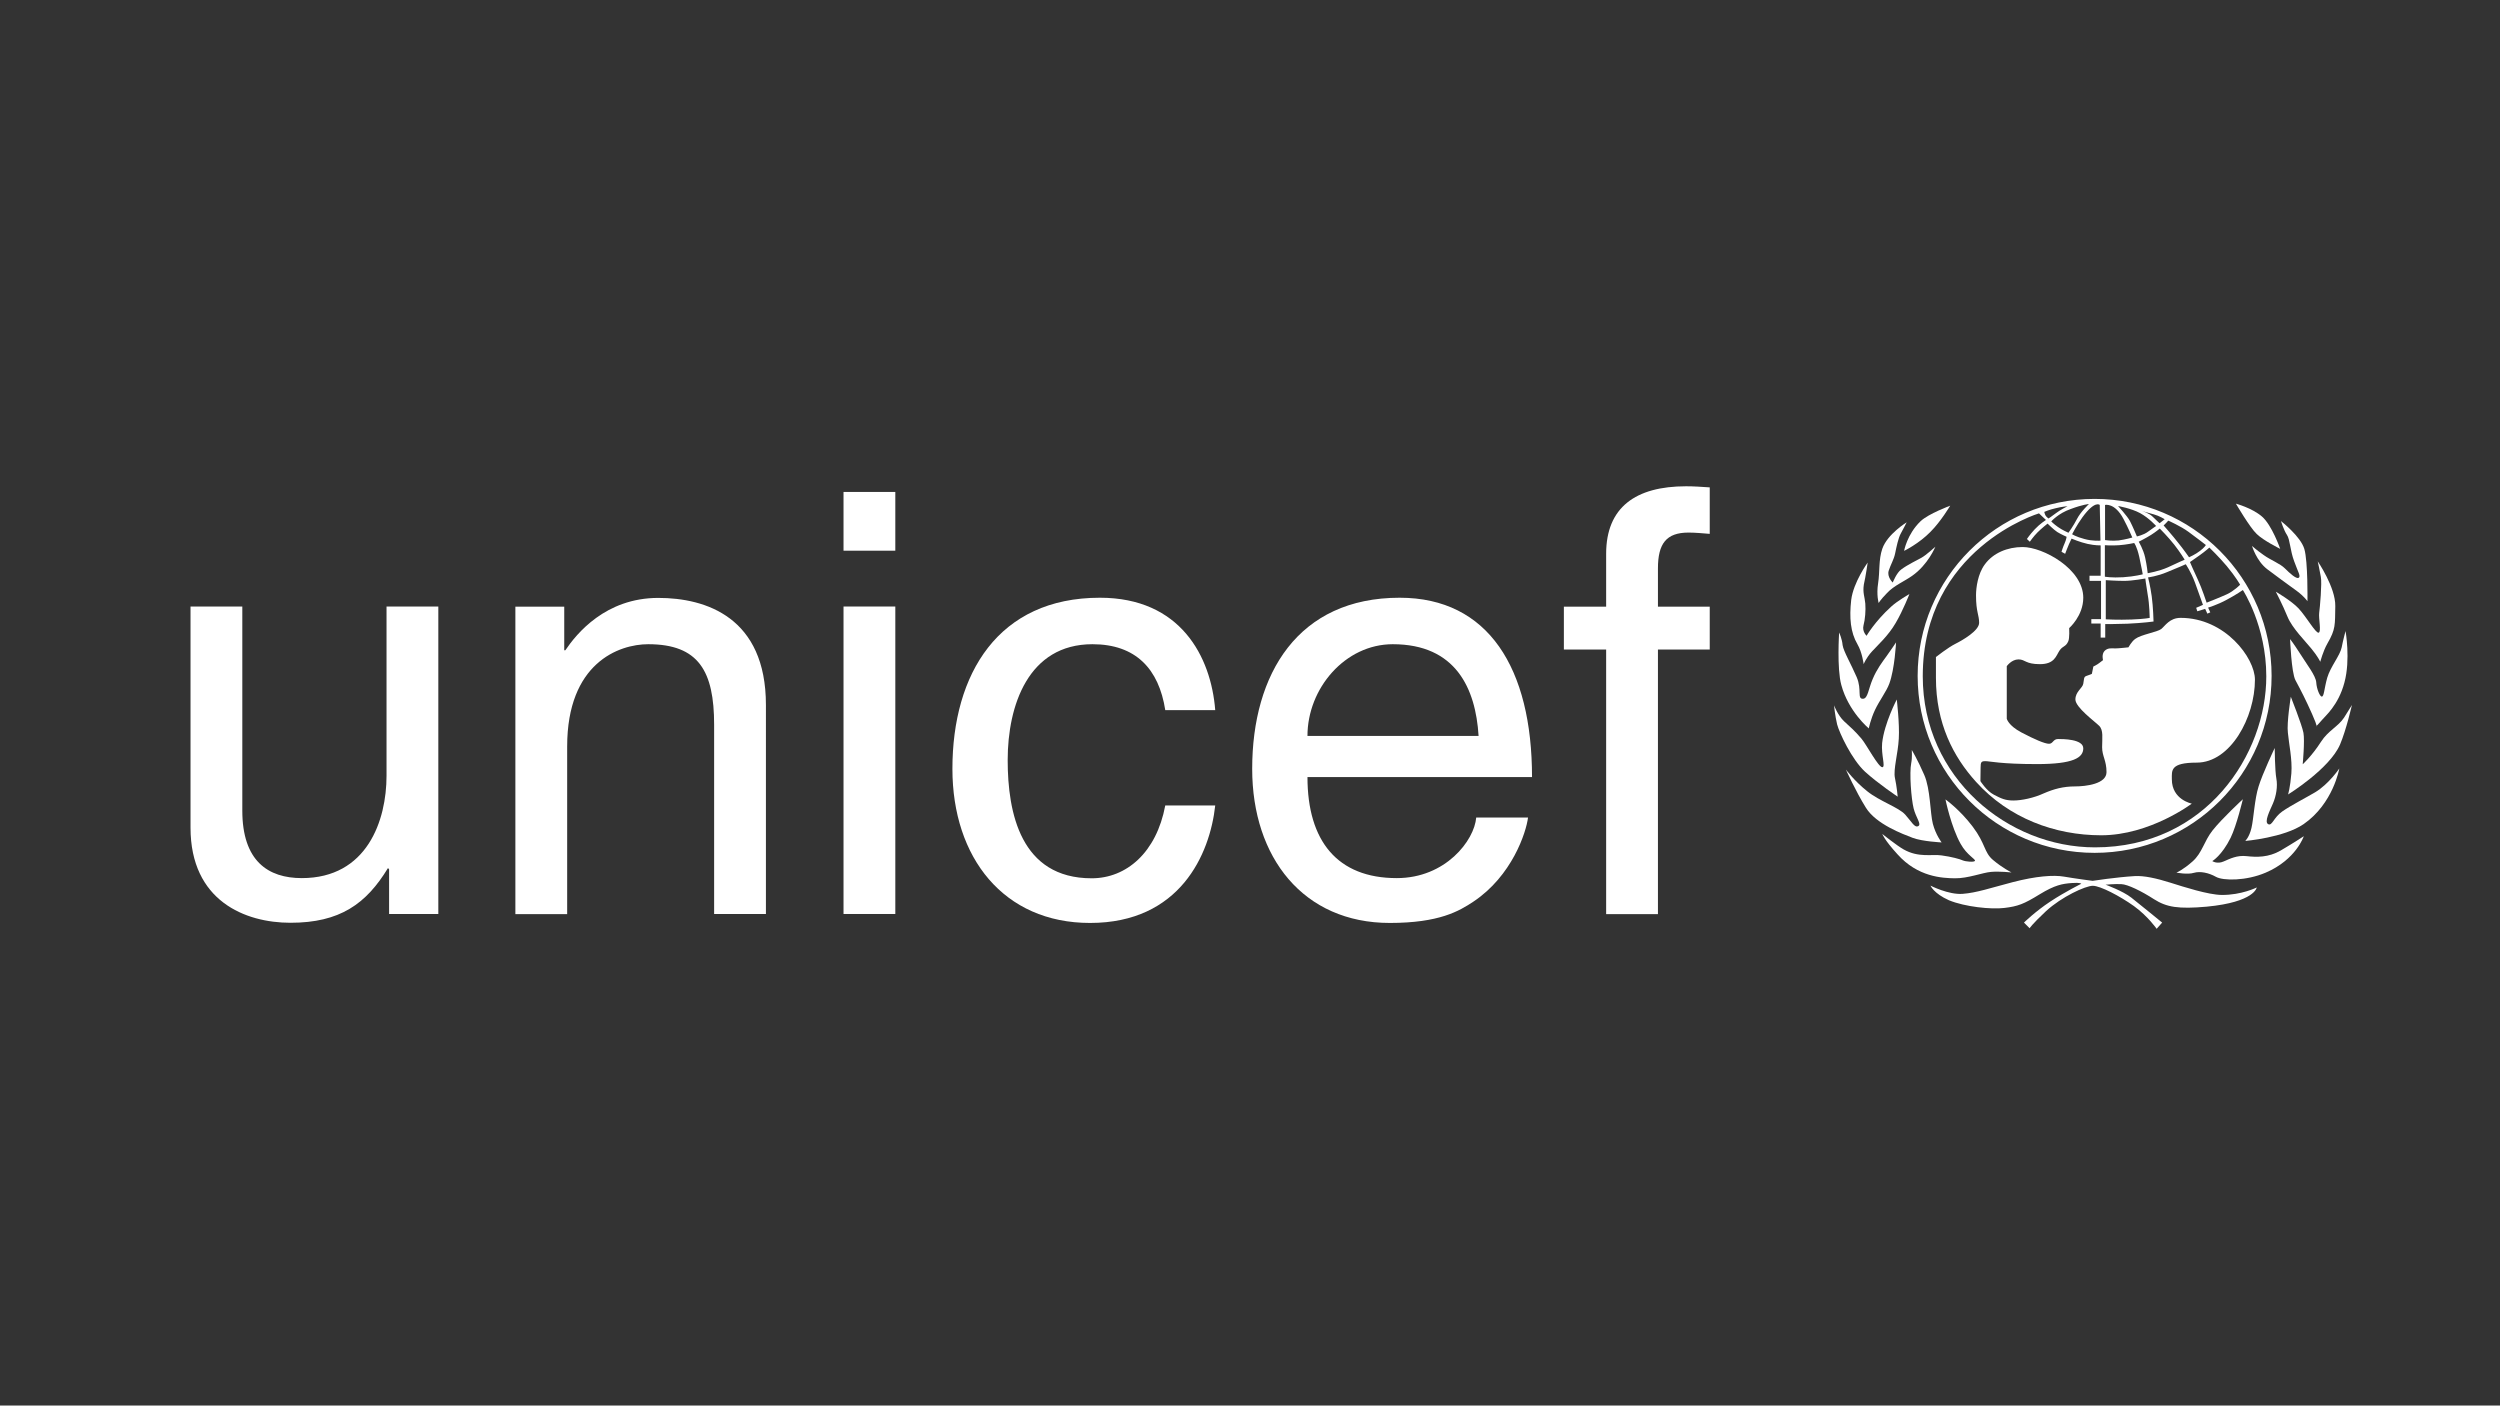 <?xml version="1.0" encoding="utf-8"?>
<!-- Generator: Adobe Illustrator 24.0.1, SVG Export Plug-In . SVG Version: 6.00 Build 0)  -->
<svg version="1.1" id="Layer_1" xmlns="http://www.w3.org/2000/svg" xmlns:xlink="http://www.w3.org/1999/xlink" x="0px" y="0px"
	 viewBox="0 0 1366 768" style="enable-background:new 0 0 1366 768;" xml:space="preserve">
<rect x="0" y="0" width="1366" height="768" fill="#333333" stroke="none"/>
<style type="text/css">
	.st0{fill:#FFFFFF;}
</style>
<path class="st0" d="M1189.2,476.8c0,0,3.5-1.4,8.8-6.1c5.3-4.7,6.2-10.9,10.9-16.9c5.3-6.7,16.6-17.1,16.6-17.1s-3.4,14.4-6.7,21.1
	c-4.8,9.7-10,12.7-10,12.7s2.6,1.8,6.2,0.2c3.5-1.5,7.3-3.5,12.6-2.9c5.3,0.6,11.9,0.8,18.6-3.1c6.7-3.9,12.6-7.8,12.6-7.8
	s-4.2,12.8-20.8,19.9c-10.7,4.6-23.3,4.5-27.2,2.3c-3.9-2.2-8.6-3.2-12-2.2C1195.3,478,1189.2,476.8,1189.2,476.8"/>
<path class="st0" d="M1242.9,408.7c0,0,0.1,12.4,0.9,16.7c0.8,4.3-0.1,9.6-1.9,13.7c-1.8,4.1-4.8,10-2.6,11.2
	c2.2,1.2,2.9-3.5,7.7-6.9c4.7-3.3,13.3-7.7,18-10.5c7.5-4.5,13.2-13,13.2-13s-3.3,19.2-19.5,30.4c-10.7,7.4-31.9,9.2-31.9,9.2
	s2.2-2,3.4-7.1c1.2-5.1,1.7-15.9,3.9-22.7C1236.2,422.8,1242.9,408.7,1242.9,408.7"/>
<path class="st0" d="M1251.7,380.7c0,0,6.1,15.4,6.9,19.7c0.8,4.3-0.4,17.2-0.4,17.2s5-4.5,10-12.3c3.9-6.1,9.4-8.3,12.6-13.2
	c3.1-4.9,4.3-6.9,4.3-6.9s-3.1,13.6-6.5,21.6c-5.7,13.3-28.4,27.3-28.4,27.3s1.2-3.9,1.8-11.5c0.6-7.6-1.4-16.5-1.9-22.2
	C1249.4,394.9,1251.7,380.7,1251.7,380.7"/>
<path class="st0" d="M1251.3,349.2c0,0,1.8,2.2,5.5,8c3.7,5.9,8.6,12.1,8.8,15.7c0.2,3.5,2,7.9,3.1,7.7c1.2-0.2,1.2-4.2,2.9-10.3
	c1.8-6.1,7-12.1,7.9-16.6c0.7-3.7,2.1-8.9,2.1-8.9s2.8,15.5-0.6,28.1c-3.3,12.6-10.8,18.6-12,20.2c-1.2,1.5-3.4,3.7-3.4,3.7
	s1.2,1.2-2.3-6.7c-3.5-7.9-6-12.7-9.1-18.5C1252,367.3,1251.3,349.2,1251.3,349.2"/>
<path class="st0" d="M1243.5,323.3c0,0,8.6,5,12.5,9.2c4.4,4.8,9.3,13.6,10.9,13.2c1.6-0.4-0.1-7.9,0.3-10.8
	c0.4-2.9,1.6-16.2,0.9-19.7c-0.6-3.5-1.7-8.5-1.7-8.5s9.8,14.3,9.6,24.5c-0.2,10.2,0.3,12.5-4.3,20.4c-2.4,4.2-3.9,10-3.9,10
	s-1.4-3-4.8-7.1c-3.3-4.1-10.5-11.2-13.1-17.5C1247.3,330.6,1243.5,323.3,1243.5,323.3"/>
<path class="st0" d="M1230.5,298.3c0,0,2.4,2.2,6.4,5c3.9,2.8,8.9,4.6,11.6,7.3c2.7,2.7,6.2,5.9,7.5,5.1c1.3-0.8-0.4-3.2-2.5-9.1
	c-2.2-5.9-2.2-11.7-3.9-14.3c-1.7-2.5-3.3-7.6-3.3-7.6s10.8,8.4,12.8,15.3c2,6.9,1.7,28.5,1.7,28.5s-1.9-2.7-5.7-5.5
	c-3.7-2.7-13.1-9.5-16.3-12C1232.9,306.5,1230.5,298.3,1230.5,298.3"/>
<path class="st0" d="M1221.7,275.2c0,0,8.7,2.3,14.2,7c5.5,4.7,10,17.7,10,17.7s-9.1-4.5-12.8-8.1
	C1229.4,288.4,1221.7,275.2,1221.7,275.2"/>
<path class="st0" d="M1054.8,483.9c0,0,9.9,5.1,17.6,4.5c7.7-0.6,14.8-3.1,27.4-6.4c12.7-3.3,22.3-4,28-3c5.7,1,15.6,2.3,15.6,2.3
	s12.9-2,23-2.6c5.1-0.3,11.9,1.2,19.5,3.6c7.3,2.3,20.6,6.6,28,6.7c10.9,0.1,19.2-4.1,19.2-4.1s-1.1,8-27.3,10.5
	c-15.6,1.4-22,0.3-28.9-4.1c-6.8-4.4-14.4-8.1-17.8-8.2c-3.4-0.2-8.6,0.3-8.6,0.3s9.4,3.4,14.1,7.1c4.7,3.7,16.8,13.6,16.8,13.6
	l-3,3.4c0,0-4.7-6.8-12.4-12.4c-7.7-5.5-18.4-11.1-22.5-11.1c-4,0-17,6-25.5,13.8c-8,7.5-9,9.4-9,9.4l-3.1-3.1
	c0,0,6.2-6.1,14.4-11.5c8.2-5.4,16.9-9.7,16.9-9.7s-0.3-0.8-5.3-0.4c-5,0.4-9,1-17.5,6.2c-8.6,5.3-11.8,6.5-19.2,7.4
	c-7.2,0.9-21.6-0.6-30.3-4.2C1056.6,488.2,1054.8,483.9,1054.8,483.9"/>
<path class="st0" d="M1028.5,455.7c0,0,7.9,6.3,11.6,8.4c8.3,4.7,15.5,2.5,20.8,3.3c5.3,0.7,10,2,11.5,2.7c1.6,0.7,6.2,1.1,6.7,0.3
	c0.5-1-4.3-3-7.8-9.3c-5.2-9.2-8.3-24.3-8.3-24.3s7.8,5.5,14.9,14.9c7.1,9.4,6.1,14,11.1,18.2c5.2,4.4,10.1,6.8,10.1,6.8
	s-6.5-0.7-11.2-0.3c-4.7,0.4-12.6,3.6-19.8,3.5c-6.9-0.1-20.2-0.7-31.3-13.1C1029.5,458.8,1028.5,455.7,1028.5,455.7"/>
<path class="st0" d="M1008.6,420.5c0,0,4.7,6.3,11.6,11.8c6.8,5.5,17.2,8.8,20.8,12.8c3.6,4,5.1,7.3,7.1,6.3c2-1-1.2-4.5-2.5-9.7
	c-1.3-5.3-2.4-19.3-1.3-24.8c0.6-2.8,0.3-7.1,0.3-7.1s3.2,5.3,6.8,13.6c3.4,7.7,3.2,20.9,4.7,26.7c1.6,6.1,4.8,10.2,4.8,10.2
	s-10.5-0.5-15.8-2.5c-5.2-2-20-7.4-25.6-16.5C1013.9,432.3,1008.6,420.5,1008.6,420.5"/>
<path class="st0" d="M1002.1,385.4c0,0,2.1,5.5,5.5,8.7c3.4,3.2,5.5,4.8,9.5,9.5c2.8,3.3,9.4,16,11.5,15.6c1.7-0.3-0.8-6.8-0.2-13.2
	c1.2-10.9,8-23.8,8-23.8s1.6,13.4,1.1,21.4c-0.4,8-3.1,16.9-2.1,21.5c1,4.6,1.5,10.2,1.5,10.2s-10.4-6.9-17.8-13.6
	c-7.3-6.7-14.1-21.3-15.3-25.9C1002.7,391.2,1002.1,385.4,1002.1,385.4"/>
<path class="st0" d="M1004.9,345.6c0,0-1.3,19.7,1.2,28.7c3.9,14.5,15,23.7,15,23.7s1-5,3.4-10.1c2.4-5.1,6.3-10.2,7.8-14.3
	c3-8.1,3.7-22.6,3.7-22.6s-2.7,4.1-5.1,7.4c-2.4,3.3-5.4,7.2-7.7,12.7c-2.3,5.4-2.6,10.4-5.1,10.7c-3.6,0.3-0.6-4.8-3.6-11.8
	c-3-7-7.2-14.1-7.7-17.5C1006.5,349,1004.9,345.6,1004.9,345.6"/>
<path class="st0" d="M1020.5,307.4c0,0-7.8,10.7-9,20.4c-1.1,9.8-0.4,17.7,3.4,24.2c2.6,4.4,3.4,10.9,3.4,10.9s1.3-3.4,4.6-7
	c3.3-3.6,8.9-8.6,12.9-15.5c4-6.8,7.5-15.8,7.5-15.8s-6.4,3.6-10,6.9c-9,8.2-13.4,15.9-13.4,15.9s-2.5-2.3-1.7-5.6
	c0.9-3.3,1.3-8.3,1-12c-0.3-3.7-1.5-5.8-0.8-10.4C1019.4,315.1,1020.5,307.4,1020.5,307.4"/>
<path class="st0" d="M1041.8,285.4c0,0-10.5,6.4-13.3,14.4c-2.1,6.1-1.3,12.5-2.3,18.9c-1,6.4,0.3,10.8,0.3,10.8s0.8-1.6,4.6-5.5
	c3.7-4,9.5-6.4,13.6-9.3c8.8-6.1,12.8-16,12.8-16s-5.1,4.7-7.7,6.1c-2.5,1.4-7.4,3.7-10.9,6.3c-2.6,1.8-4.7,7.2-4.7,7.2
	s-3.3-3.1-2.2-6.5c1.1-3.4,2.8-6,3.5-9.4c0.7-3.4,1.7-8.4,3.1-10.9C1040,289,1041.8,285.4,1041.8,285.4"/>
<path class="st0" d="M1049.4,284.8c4.3-4.1,16.2-8.5,16.2-8.5s-5.1,8.6-10.7,14.2c-6.4,6.6-14.5,10.5-14.5,10.5
	S1042,291.9,1049.4,284.8"/>
<path class="st0" d="M1105.2,298.9c11,0,33.1,11.9,33.1,27.7c0,9.9-7.7,16.6-7.7,16.6s0.3,5.5-0.5,7.2c-1.4,3.2-2.9,2.3-4.8,5.1
	c-1.9,2.9-2.7,7.4-10.7,7.4c-8,0-7.9-2.6-11.7-2.6c-3.8,0-6.4,3.7-6.4,3.7v28.7c0,0,0.8,3.7,8,7.5c7.2,3.8,12.8,6.2,15.1,6.2
	c2.2,0,2.2-2.6,4.9-2.6c2.7,0,13.8,0,13.8,5.1c0,5.1-5.4,8.6-25.3,8.6c-19.8,0-25.9-1.6-28.2-1.6c-2.2,0-2.6,0.5-2.6,3.5
	c0,3-0.1,7.4-0.1,7.4s3.3,5.3,7.3,7.4c4,2.1,6.3,3.2,10.7,3.2c4.5,0,11.2-1.4,16.6-3.9c5.5-2.4,10.7-3.8,17-3.8
	c6.2,0,17.3-1.4,17.3-7.8c0-6.4-2.4-8.7-2.4-13.6c0-5,0.8-9.3-1.6-11.7c-2.4-2.4-13-10.1-13-14.4c0-4.3,3.9-6.2,4.3-8.6
	c0.5-2.4,0.1-3.8,1.8-4.3c1.6-0.5,2.9-1.1,2.9-1.1l0.8-4c0,0,2.1-1,3.2-1.9c1.1-0.9,2.1-1.6,2.1-1.6s-0.9-3.1,0.8-5
	c1.8-1.9,4.2-1.4,5.9-1.4c1.8,0,7.2-0.6,7.2-0.6s1.7-3.2,3.7-4.6c3.2-2.4,12-3.7,14.2-5.4c2.2-1.8,4.6-6.1,10.6-6.1
	c24.3,0,40.6,21.9,40.6,33.8c0,20.5-13.3,45.3-31.8,45.3c-14.6,0-13.6,4.3-13.6,9.1c0,11.2,10.9,13.3,10.9,13.3
	s-22.9,17.3-49.5,17.3c-25.3,0-50.4-9.3-68.4-29.2c-12.4-13.7-21.9-31.9-21.9-56.8c0-9.8,0-11.4,0-11.4s6.6-5.2,10.6-7.2
	c4-2,13-7.2,13-11.5c0-4.3-1.7-5.9-1.7-15c0-4.2,1-11.8,4.8-16.9C1089,302.2,1096.8,298.9,1105.2,298.9"/>
<path class="st0" d="M1144.5,272.6c-53.4,0-96.7,43.3-96.7,96.7c0,53.4,43.3,96.7,96.7,96.7c53.4,0,96.7-43.3,96.7-96.7
	C1241.2,315.9,1197.9,272.6,1144.5,272.6L1144.5,272.6z M1216.7,309.3c5,6,7.3,10.2,7.3,10.2s-3.3,3.4-7.2,5.2
	c-3.9,1.8-11.1,4.6-11.1,4.6s-2.7-8.2-4.8-12.6c-2.1-4.4-4.3-9.6-4.3-9.6s2.1-1.4,5.3-3.7c3.1-2.2,5.3-4.2,5.3-4.2
	S1212.5,304.3,1216.7,309.3L1216.7,309.3z M1184.8,284.5c0,0,6.6,2.9,11,6.1c4.4,3.2,9.5,7.2,9.5,7.2s-0.8,1.4-3.2,3.2
	c-2.4,1.9-6,3.5-6,3.5s-3.2-4.6-6-8c-2.7-3.5-7.9-9.4-7.9-9.4s1.2-1.1,1.8-1.8C1184.5,284.6,1184.8,284.5,1184.8,284.5L1184.8,284.5
	z M1172.1,304.6c-1-4.5-3.5-8.6-3.5-8.6s4-2,6.7-3.7c2.7-1.7,4.8-3.5,4.8-3.5s4.6,4.6,7.9,8.8c3.3,4.2,5.7,8.2,5.7,8.2
	s-4.3,1.9-9.2,4.2c-4.9,2.2-11,3.2-11,3.2S1173.1,309.1,1172.1,304.6L1172.1,304.6z M1174.6,337.6c0,0-2.3,0.6-9.8,0.9
	c-7.5,0.3-14.2-0.1-14.2-0.1V317c0,0,5.8,0.4,10.1,0.4c4.3,0,11.5-1.3,11.5-1.3s0.4,3.4,1.3,8.8
	C1174.5,330.3,1174.6,337.6,1174.6,337.6L1174.6,337.6z M1177,281.1c2.7,0.7,5.8,2.6,5.8,2.6l-2.8,2.2c0,0-2-1.8-3.8-3.6
	c-2-2-6.1-3.2-6.1-3.2S1174.3,280.4,1177,281.1L1177,281.1z M1169.4,280.4c4.9,2.7,8.7,7,8.7,7s-1.8,1.2-4.4,3.1
	c-2.5,1.9-6.1,2.6-6.1,2.6s-2.2-5.3-3.8-8.4c-1.5-2.8-6.5-8.2-6.5-8.2S1164.4,277.7,1169.4,280.4L1169.4,280.4z M1150.2,275.9
	c0,0,5.3-1.4,10.1,7.7c2.5,4.7,4.8,10.1,4.8,10.1s-3.7,1.1-7.5,1.6c-3.8,0.4-7.4-0.2-7.4-0.2V275.9L1150.2,275.9z M1150.1,297.9
	c0,0,3.6,0.3,7.8,0c4.2-0.3,8.2-1.2,8.2-1.2s1.4,1.5,2.8,7.6c1.2,5.5,1.9,9.5,1.9,9.5s-4.4,1.2-10.7,1.6c-6.3,0.4-10-0.3-10-0.3
	V297.9L1150.1,297.9z M1147.3,275.9l0.4,19.5c0,0-4.2,0.4-8.8-0.9c-4.6-1.2-6.7-2.6-6.7-2.6s2.5-4.9,5.6-9.2
	C1144.7,273.2,1147.3,275.9,1147.3,275.9L1147.3,275.9z M1141.4,275.4c0,0-4.5,4.2-6.5,8.1c-2,3.9-4.7,7.6-4.7,7.6s-3.5-1.5-5.8-3.2
	c-2.4-1.7-3.6-3-3.6-3s3.8-4.4,10.7-6.8C1138.2,275.6,1141.4,275.4,1141.4,275.4L1141.4,275.4z M1123.2,277.7
	c3.6-0.9,6.5-1.1,6.5-1.1s-4,2-6.2,3.7c-2.2,1.7-4.2,3-4.2,3s-1.1-0.8-1.6-1.6c-0.5-0.9-0.7-2-0.7-2S1119.6,278.5,1123.2,277.7
	L1123.2,277.7z M1144.7,463c-47.5,0-94.1-37.9-94.1-93.5c0-69.8,63.5-89,63.5-89l3.8,3.6c0,0-3.4,2.2-6.1,5.1
	c-2.7,2.9-4.3,5.3-4.3,5.3l1.6,1.5c0,0,2-2.9,4.2-5.1c2.2-2.2,5.5-4.8,5.5-4.8s3.3,3.3,5.3,4.6c2.1,1.3,5.1,2.6,5.1,2.6
	s-0.2,1.6-1.1,3.6c-0.9,2-1.7,4.6-1.7,4.6l2,1.1c0,0,1.4-3.8,2.1-5.3c0.7-1.5,1.4-3,1.4-3s4.7,2,8.8,2.9c4.1,0.9,7.1,0.8,7.1,0.8
	v16.6h-6.1v2.8h6.3v20.9h-5.3v2.4h5.1v7.7h2.5v-7.4c0,0,3.3,0.1,12.1-0.2c8.7-0.4,14.3-1.2,14.3-1.2s-0.2-8-1-13.8
	c-0.8-5.8-2-10.3-2-10.3s5-0.6,10.4-2.9c5.5-2.2,10.2-4.3,10.2-4.3s2.9,4.2,5.1,10.2c2.2,6,4.3,12,4.3,12l-3.7,1.6l0.6,1.9l4.3-1.3
	l1.2,2.6l1.6-0.7l-1.2-2.6c0,0,5.1-1.5,10.2-4.3c5.1-2.7,8.8-5.3,8.8-5.3s12.8,19.5,12.8,47.1C1238.4,411.8,1205.6,463,1144.7,463"
	/>
<path class="st0" d="M212.6,499.4V475l-0.6-0.7c-11.9,19.6-26.3,29.9-53.3,29.9c-24.7,0-54.6-11.9-54.6-52V331.4h28.3v111.5
	c0,27.6,14.1,36.9,32.5,36.9c35.7,0,46.3-31.5,46.3-55.9v-92.5h28.3v168H212.6"/>
<path class="st0" d="M418.5,499.4h-28.3V396c0-29.2-8.4-44-36-44c-16.1,0-44.3,10.3-44.3,55.9v91.6h-28.3v-168h26.7v23.8h0.6
	c6.1-9,21.9-28.6,50.8-28.6c26,0,58.8,10.6,58.8,58.5V499.4"/>
<path class="st0" d="M460.9,300.9v-32.1h28.3v32.1H460.9L460.9,300.9z M489.2,499.4h-28.3v-168h28.3V499.4"/>
<path class="st0" d="M636.7,388c-3.5-22.5-16.1-36-39.8-36c-35,0-46.3,33.4-46.3,63.3c0,28.9,7.1,64.6,45.9,64.6
	c19,0,35.4-14.1,40.2-39.8H664c-2.9,26.7-19.3,64.2-68.4,64.2c-47.2,0-75.2-35.7-75.2-84.2c0-52,25.1-93.5,80.6-93.5
	c44,0,60.7,32.1,63,61.4H636.7"/>
<path class="st0" d="M834.9,446.8c-1,8-8.7,31.8-29.9,45.9c-7.7,5.1-18.6,11.6-45.6,11.6c-47.2,0-75.2-35.7-75.2-84.2
	c0-52,25.1-93.5,80.6-93.5c48.5,0,72.3,38.6,72.3,98H714.4c0,35,16.4,55.2,48.8,55.2c26.7,0,42.4-20.6,43.4-33.1H834.9L834.9,446.8z
	 M807.9,402.1c-1.6-26-12.5-50.1-46.9-50.1c-26,0-46.6,24.1-46.6,50.1H807.9"/>
<path class="st0" d="M905.9,354.9v144.6h-28.3V354.9h-23.1v-23.4h23.1v-28.9c0-25.4,16.1-36.9,43.7-36.9c4.2,0,8.4,0.3,12.9,0.6
	v25.4c-3.6-0.3-8.1-0.7-11.6-0.7c-12.2,0-16.7,6.1-16.7,19.6v20.9h28.3v23.4H905.9"/>
</svg>
